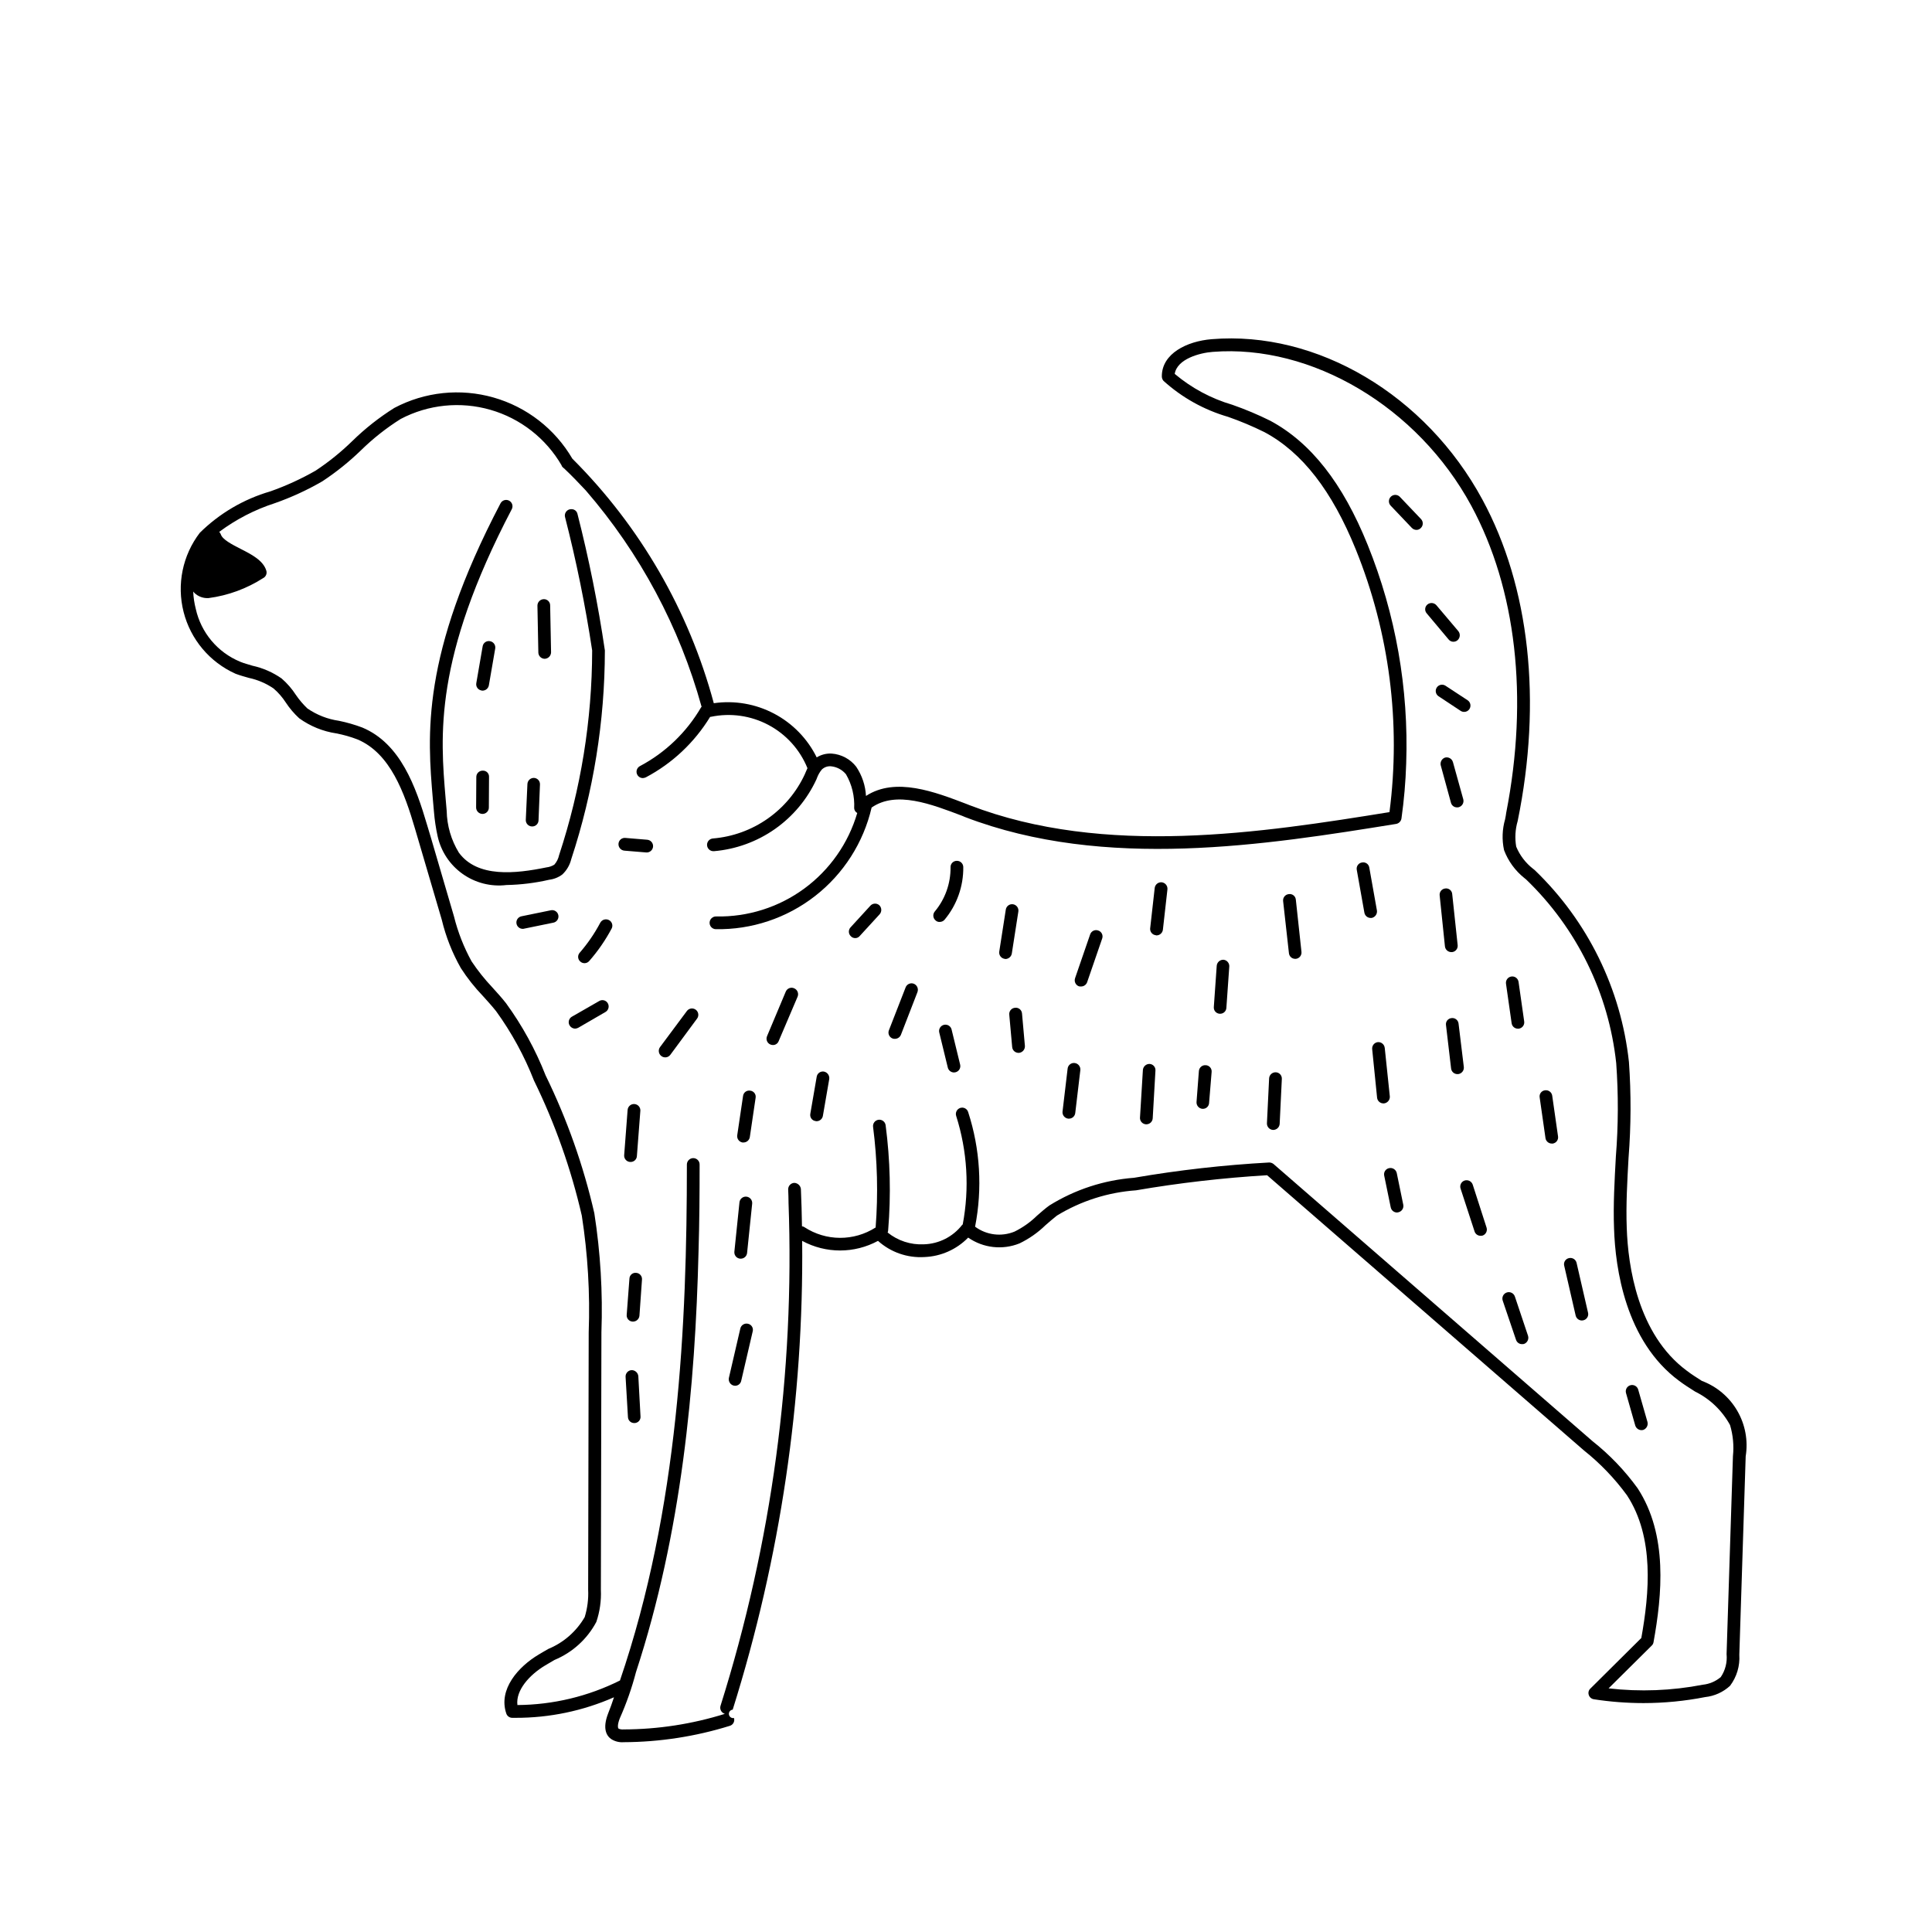 <?xml version="1.0" encoding="UTF-8"?>
<!-- Uploaded to: ICON Repo, www.svgrepo.com, Generator: ICON Repo Mixer Tools -->
<svg fill="#000000" width="800px" height="800px" version="1.1" viewBox="144 144 512 512" xmlns="http://www.w3.org/2000/svg">
 <g>
  <path d="m595.01 509.95c-1.348-0.867-2.746-1.734-4-2.699-13.059-9.688-15.566-27.852-15.902-37.777-0.242-6.215 0.145-12.625 0.48-18.746h0.004c0.656-8.418 0.691-16.875 0.094-25.297-2.094-19.352-10.93-37.348-24.961-50.84l-0.48-0.387v0.004c-1.953-1.531-3.481-3.539-4.434-5.832-0.391-2.266-0.258-4.59 0.387-6.793 6.504-31.805 3.18-62.066-9.348-85.195-14.984-27.707-43.801-44.812-71.75-42.5-6.555 0.531-13.203 3.805-13.203 9.828-0.004 0.441 0.148 0.867 0.434 1.207 4.902 4.438 10.754 7.699 17.105 9.539 3.293 1.148 6.512 2.5 9.637 4.047 10.023 5.348 17.926 15.566 24.238 31.129 8.906 22.043 11.977 46.008 8.914 69.582-33.73 5.445-75.461 11.949-111.26-1.832l-0.723-0.289c-8.434-3.227-18.891-7.277-26.742-2.168h-0.004c-0.148-2.773-1.047-5.453-2.602-7.758-1.578-2.027-3.941-3.289-6.504-3.469-1.391-0.074-2.769 0.281-3.953 1.012-2.449-4.965-6.406-9.027-11.305-11.605-4.898-2.582-10.488-3.543-15.969-2.754-6.59-24.52-19.52-46.871-37.488-64.812-4.609-7.891-12.094-13.699-20.887-16.203-8.789-2.504-18.207-1.516-26.289 2.762-4.012 2.516-7.746 5.457-11.129 8.77-2.992 2.918-6.25 5.551-9.734 7.856-3.828 2.188-7.844 4.023-12 5.492-7.047 2.047-13.477 5.824-18.695 10.984-4.559 5.969-6.137 13.691-4.285 20.969 1.848 7.277 6.926 13.312 13.777 16.379 1.156 0.434 2.359 0.77 3.566 1.109v-0.004c2.328 0.504 4.539 1.453 6.504 2.797 1.25 1.078 2.336 2.328 3.231 3.711 1.012 1.539 2.207 2.945 3.566 4.191 2.91 2.098 6.281 3.469 9.828 4 1.906 0.363 3.777 0.895 5.59 1.59 8.723 3.664 12.48 14.168 15.277 23.707l7.082 24.094c1.078 4.488 2.781 8.805 5.059 12.816 1.703 2.641 3.656 5.109 5.832 7.375 1.203 1.348 2.41 2.648 3.516 4.047 4.106 5.672 7.473 11.84 10.023 18.359 5.578 11.41 9.828 23.426 12.676 35.801 1.594 10.23 2.207 20.59 1.828 30.938l-0.145 68.184c0.121 2.461-0.191 4.922-0.914 7.277-2.199 3.793-5.586 6.758-9.637 8.434-0.867 0.48-1.734 1.012-2.555 1.492-5.348 3.18-10.793 9.203-8.578 15.66 0.238 0.672 0.879 1.117 1.59 1.109h0.867c8.977 0.02 17.855-1.836 26.07-5.445-0.48 1.492-1.012 2.938-1.59 4.387-1.492 3.953-0.387 5.832 0.867 6.699v-0.004c0.973 0.621 2.125 0.91 3.277 0.82 9.543-0.039 19.027-1.504 28.141-4.336 0.422-0.125 0.781-0.414 0.988-0.805s0.25-0.848 0.121-1.27c-0.305 0.062-0.617 0-0.871-0.176-0.25-0.176-0.422-0.449-0.469-0.754-0.043-0.305 0.035-0.613 0.227-0.859 0.188-0.242 0.469-0.395 0.773-0.426 12.621-40.188 18.832-82.109 18.41-124.23 6.266 3.398 13.824 3.398 20.094 0 3.356 3.016 7.781 4.562 12.285 4.289 4.391-0.164 8.547-2.012 11.613-5.156 3.981 2.769 9.09 3.352 13.59 1.543 2.543-1.223 4.871-2.852 6.891-4.82 1.012-0.867 1.977-1.734 3.035-2.555 6.352-3.875 13.539-6.172 20.961-6.695 11.5-1.969 23.098-3.305 34.742-4l83.992 72.953c4.301 3.426 8.125 7.414 11.371 11.855 7.324 11.18 5.926 26.02 3.809 37.828l-13.492 13.395h-0.004c-0.465 0.426-0.633 1.086-0.434 1.688 0.191 0.613 0.715 1.062 1.352 1.156 4.352 0.672 8.75 1.008 13.152 1.012 5.484-0.004 10.957-0.535 16.336-1.59 2.465-0.262 4.781-1.309 6.602-2.988 1.781-2.363 2.652-5.289 2.457-8.242l1.688-52.57c0.676-4.16-0.113-8.43-2.231-12.074-2.117-3.644-5.434-6.445-9.383-7.922zm8.238 19.902-1.688 52.523 0.004-0.004c0.203 2.144-0.34 4.289-1.543 6.074-1.352 1.137-3.012 1.844-4.769 2.023-8.223 1.594-16.641 1.918-24.961 0.965l11.422-11.324h-0.004c0.254-0.23 0.422-0.535 0.484-0.867 2.266-12.527 3.856-28.477-4.191-40.812v-0.004c-3.406-4.707-7.441-8.926-12-12.527l-84.52-73.438c-0.332-0.254-0.738-0.391-1.156-0.387-12.004 0.66-23.957 2.012-35.805 4.051-7.949 0.605-15.633 3.117-22.406 7.324-1.156 0.82-2.215 1.781-3.277 2.699v-0.004c-1.75 1.723-3.769 3.156-5.973 4.242-3.473 1.426-7.441 0.934-10.457-1.301 1.977-10.109 1.348-20.559-1.832-30.359-0.125-0.434-0.422-0.797-0.824-1.004-0.398-0.211-0.867-0.246-1.297-0.102-0.871 0.297-1.344 1.242-1.059 2.117 2.953 9.297 3.551 19.184 1.734 28.77-0.047 0-0.098 0.047-0.145 0.098-2.445 3.152-6.176 5.043-10.168 5.152-3.473 0.172-6.887-0.941-9.59-3.129 0.102-0.195 0.148-0.41 0.145-0.629 0.766-9.266 0.539-18.586-0.672-27.805-0.121-0.918-0.961-1.562-1.879-1.445-0.922 0.121-1.566 0.961-1.449 1.879 1.141 8.855 1.367 17.801 0.676 26.695h-0.047c-2.812 1.793-6.078 2.734-9.41 2.719-3.332-0.016-6.59-0.992-9.383-2.812-0.195-0.152-0.43-0.234-0.676-0.242-0.047-3.277-0.145-6.602-0.289-9.926-0.121-0.879-0.848-1.543-1.734-1.59-0.926 0.035-1.652 0.809-1.637 1.734 0.047 1.156 0.098 2.312 0.098 3.469h-0.004c1.652 45.164-4.441 90.277-18.02 133.38-0.277 0.891 0.219 1.836 1.105 2.117h0.098c-8.703 2.723-17.77 4.121-26.887 4.144-0.445 0.043-0.891-0.023-1.301-0.191-0.289-0.191-0.336-1.156 0.289-2.746 1.758-3.957 3.195-8.051 4.289-12.238 12.094-36.91 15.707-75.703 16.578-111.41 0.242-7.902 0.289-15.613 0.289-23.129l-0.004-0.004c0.004-0.449-0.172-0.879-0.492-1.195-0.316-0.316-0.746-0.492-1.195-0.492-0.926 0.012-1.676 0.762-1.684 1.688 0 42.309-2.168 91.168-17.734 136.75-8.445 4.215-17.742 6.441-27.176 6.504-0.48-3.902 3.18-8 7.371-10.504l2.457-1.445c4.75-1.973 8.668-5.531 11.082-10.07 0.93-2.742 1.34-5.637 1.207-8.531l0.145-68.23c0.379-10.559-0.25-21.125-1.879-31.562-2.891-12.629-7.223-24.887-12.914-36.527-2.66-6.777-6.176-13.191-10.457-19.082-1.156-1.492-2.41-2.844-3.664-4.238-2.019-2.137-3.859-4.445-5.492-6.891-2.07-3.762-3.644-7.781-4.676-11.949l-6.07-20.723-1.012-3.371c-3.035-10.312-7.082-21.684-17.203-25.926-2.004-0.754-4.066-1.352-6.168-1.781-3.012-0.43-5.879-1.551-8.383-3.277-1.133-1.082-2.152-2.277-3.035-3.566-1.055-1.637-2.336-3.113-3.809-4.387-2.324-1.617-4.941-2.766-7.711-3.371-1.109-0.336-2.215-0.625-3.277-1.059l0.004-0.004c-5.977-2.473-10.363-7.707-11.758-14.02-0.387-1.5-0.613-3.035-0.676-4.578 0.145 0.145 0.242 0.289 0.336 0.387 1.008 0.957 2.371 1.449 3.758 1.348 5.152-0.684 10.086-2.496 14.457-5.301 0.719-0.371 1.062-1.207 0.82-1.977-0.82-2.699-3.902-4.289-6.844-5.781-2.266-1.156-4.769-2.457-5.203-3.809-0.086-0.258-0.234-0.488-0.434-0.672 4.465-3.328 9.445-5.902 14.746-7.613 4.363-1.531 8.574-3.469 12.574-5.785 3.652-2.406 7.074-5.148 10.215-8.191 3.211-3.148 6.746-5.945 10.555-8.336 7.32-3.848 15.844-4.715 23.793-2.426 7.945 2.289 14.699 7.562 18.852 14.715-0.004 0.051 0.012 0.105 0.051 0.145 0.051 0.156 0.152 0.293 0.289 0.383l0.047 0.047v0.004c0.082 0.094 0.18 0.176 0.289 0.238 1.977 1.879 3.856 3.809 5.734 5.832 14.359 16.598 24.844 36.188 30.695 57.344l-0.145 0.145c-3.84 6.598-9.449 11.988-16.191 15.562-0.688 0.359-1.043 1.141-0.863 1.895 0.184 0.754 0.859 1.285 1.633 1.285 0.27-0.016 0.527-0.082 0.773-0.191 7.027-3.711 12.922-9.258 17.059-16.047 0.047 0.047 0.145 0 0.191 0 5.18-1.09 10.582-0.328 15.258 2.156 4.676 2.481 8.332 6.527 10.328 11.434v0.047c-0.242 0.48-0.434 1.012-0.676 1.543h0.004c-2.188 4.742-5.594 8.816-9.867 11.812-4.273 2.996-9.266 4.809-14.469 5.246-0.914 0.051-1.617 0.82-1.594 1.734 0.027 0.914 0.777 1.641 1.691 1.637h0.145c5.809-0.496 11.387-2.523 16.16-5.875 4.773-3.352 8.574-7.906 11.016-13.207l0.145-0.387v0.004c0.297-0.785 0.723-1.52 1.254-2.168 0.641-0.621 1.52-0.938 2.41-0.867 1.562 0.145 3 0.906 4 2.117 1.582 2.731 2.332 5.863 2.168 9.012 0.043 0.531 0.352 1 0.816 1.254-2.356 8.031-7.289 15.066-14.035 20.023-6.75 4.953-14.938 7.551-23.309 7.394-0.93-0.055-1.73 0.66-1.781 1.59-0.055 0.93 0.656 1.73 1.59 1.781 9.539 0.176 18.852-2.93 26.375-8.801 7.527-5.867 12.809-14.141 14.969-23.434 6.504-4.531 15.805-0.914 24.047 2.215l0.676 0.289c37.152 14.262 79.941 7.371 114.3 1.832h-0.004c0.723-0.137 1.285-0.715 1.395-1.445 0.684-4.84 1.102-9.715 1.254-14.602 0.688-19.809-2.793-39.539-10.215-57.918-6.602-16.336-15.035-27.082-25.781-32.863v-0.004c-3.266-1.621-6.629-3.035-10.07-4.238-5.606-1.637-10.809-4.43-15.277-8.191 0.625-4 6.746-5.59 10.07-5.832 26.215-2.07 54.355 14.602 68.52 40.766 11.902 22.023 15.227 50.789 9.254 81.387-0.047 0.578-0.191 1.109-0.289 1.688h0.004c-0.777 2.664-0.875 5.481-0.289 8.191 1.09 2.891 2.938 5.438 5.348 7.375l0.48 0.387v-0.004c13.445 12.926 21.91 30.176 23.902 48.719 0.594 8.246 0.562 16.527-0.098 24.77-0.336 6.215-0.723 12.672-0.48 19.035 0.336 10.555 3.035 29.875 17.25 40.379 1.348 1.012 2.797 1.926 4.242 2.844l-0.004-0.004c3.926 1.93 7.16 5.027 9.254 8.867 0.793 2.652 1.055 5.438 0.773 8.191z"/>
  <path d="m578.14 512.26c-0.254-0.891-1.184-1.41-2.074-1.156-0.891 0.25-1.41 1.18-1.156 2.07l2.457 8.625c0.281 0.867 1.188 1.375 2.074 1.156 0.883-0.289 1.387-1.219 1.156-2.121z"/>
  <path d="m561.81 478.67c-0.102-0.438-0.371-0.812-0.75-1.051-0.383-0.234-0.84-0.309-1.273-0.203-0.441 0.09-0.824 0.359-1.062 0.742-0.238 0.383-0.305 0.848-0.191 1.281l3.035 13.203c0.184 0.758 0.859 1.297 1.637 1.301 0.145 0 0.289-0.047 0.387-0.047 0.438-0.098 0.816-0.367 1.055-0.75 0.234-0.379 0.309-0.84 0.199-1.273z"/>
  <path d="m553.47 432.94c-0.449 0.043-0.859 0.27-1.133 0.625-0.273 0.355-0.387 0.812-0.312 1.254l1.543 10.793h-0.004c0.129 0.832 0.844 1.449 1.688 1.445h0.242c0.441-0.062 0.84-0.305 1.105-0.668 0.262-0.363 0.367-0.816 0.293-1.258l-1.543-10.793c-0.145-0.898-0.977-1.52-1.879-1.398z"/>
  <path d="m545.47 487.63c-0.137-0.434-0.438-0.797-0.844-1.008s-0.879-0.246-1.309-0.105c-0.434 0.145-0.793 0.453-0.996 0.863-0.199 0.406-0.23 0.879-0.082 1.312l3.516 10.359h0.004c0.215 0.691 0.863 1.164 1.59 1.156 0.18 0.008 0.355-0.008 0.531-0.051 0.875-0.32 1.344-1.277 1.059-2.168z"/>
  <path d="m546.24 416.61h0.242c0.449-0.059 0.855-0.297 1.129-0.66 0.27-0.363 0.387-0.82 0.316-1.266l-1.492-10.457c-0.059-0.445-0.297-0.848-0.652-1.121-0.359-0.27-0.812-0.387-1.254-0.32-0.445 0.062-0.848 0.305-1.113 0.664-0.266 0.363-0.375 0.816-0.309 1.258l1.492 10.457h0.004c0.105 0.824 0.809 1.441 1.637 1.445z"/>
  <path d="m534.29 457.95c-0.293-0.879-1.23-1.371-2.121-1.105-0.43 0.129-0.789 0.426-0.996 0.828-0.211 0.398-0.25 0.863-0.113 1.289l3.711 11.371v0.004c0.219 0.691 0.863 1.164 1.59 1.156 0.18 0.008 0.359-0.012 0.531-0.051 0.871-0.297 1.344-1.242 1.059-2.121z"/>
  <path d="m531.98 332.66c0.586 0.02 1.133-0.273 1.445-0.77 0.488-0.777 0.277-1.801-0.48-2.312l-5.879-3.856c-0.773-0.504-1.805-0.285-2.309 0.484-0.504 0.77-0.293 1.801 0.477 2.309l5.832 3.856c0.27 0.184 0.586 0.281 0.914 0.289z"/>
  <path d="m531.93 426.77-1.398-11.516c-0.051-0.445-0.281-0.848-0.633-1.121-0.355-0.273-0.805-0.391-1.246-0.324-0.449 0.043-0.855 0.27-1.133 0.625-0.273 0.355-0.387 0.809-0.312 1.254l1.348 11.469c0.094 0.855 0.824 1.504 1.688 1.492h0.191c0.926-0.117 1.59-0.949 1.496-1.879z"/>
  <path d="m526.97 344.76c-0.711 0.234-1.195 0.895-1.203 1.641-0.008 0.145 0.008 0.293 0.047 0.434l2.699 9.879c0.184 0.746 0.867 1.27 1.637 1.25 0.148 0.008 0.293-0.008 0.434-0.047 0.367-0.105 0.688-0.324 0.918-0.625 0.309-0.414 0.414-0.945 0.289-1.445l-2.746-9.879h-0.004c-0.25-0.898-1.168-1.43-2.07-1.207z"/>
  <path d="m529.18 314.07c0.391-0.004 0.762-0.141 1.062-0.387 0.715-0.609 0.82-1.672 0.242-2.41l-5.832-6.891c-0.609-0.684-1.648-0.766-2.363-0.191-0.344 0.281-0.562 0.691-0.598 1.137-0.039 0.449 0.109 0.891 0.406 1.223l5.781 6.891c0.312 0.402 0.793 0.633 1.301 0.629z"/>
  <path d="m528.61 396.32h0.195c0.918-0.094 1.586-0.914 1.492-1.832l-1.445-13.539c-0.027-0.449-0.242-0.863-0.59-1.148-0.348-0.285-0.797-0.41-1.242-0.348-0.449 0.043-0.867 0.266-1.148 0.621s-0.406 0.809-0.344 1.258l1.398 13.492c0.105 0.852 0.828 1.488 1.684 1.496z"/>
  <path d="m514.97 275.66c-0.641-0.66-1.691-0.68-2.363-0.051-0.668 0.633-0.711 1.684-0.094 2.363l5.637 5.926h0.004c0.312 0.332 0.746 0.52 1.203 0.531 0.434 0.008 0.855-0.168 1.156-0.48 0.676-0.629 0.719-1.684 0.098-2.363z"/>
  <path d="m512.13 453.57c-0.438 0.086-0.82 0.344-1.066 0.715s-0.328 0.824-0.238 1.258l1.734 8.434h0.004c0.16 0.777 0.844 1.34 1.637 1.352 0.145 0 0.242-0.047 0.336-0.047v-0.004c0.914-0.184 1.512-1.059 1.352-1.973l-1.734-8.434c-0.203-0.918-1.109-1.5-2.023-1.301z"/>
  <path d="m512.32 434.58-1.348-12.867-0.004 0.004c-0.086-0.926-0.902-1.613-1.828-1.543-0.449 0.051-0.859 0.277-1.141 0.629-0.277 0.352-0.406 0.805-0.355 1.25l1.301 12.867c0.094 0.855 0.824 1.504 1.688 1.492h0.145c0.918-0.105 1.594-0.91 1.543-1.832z"/>
  <path d="m508.9 385.29-2.023-11.371c-0.066-0.441-0.309-0.836-0.672-1.09-0.367-0.258-0.82-0.352-1.258-0.262-0.441 0.062-0.844 0.305-1.105 0.668-0.266 0.363-0.367 0.816-0.289 1.262l2.023 11.371c0.141 0.797 0.828 1.383 1.637 1.398h0.289c0.918-0.188 1.531-1.051 1.398-1.977z"/>
  <path d="m485.53 380.95c-0.918 0.094-1.586 0.914-1.492 1.828l1.543 13.828v0.004c0.086 0.84 0.789 1.484 1.637 1.492h0.191c0.918-0.094 1.586-0.914 1.496-1.832l-1.492-13.828h-0.004c-0.027-0.457-0.25-0.879-0.609-1.164-0.355-0.281-0.816-0.402-1.27-0.328z"/>
  <path d="m482.11 428.17c-0.926-0.043-1.719 0.664-1.781 1.59l-0.578 11.902c-0.043 0.926 0.664 1.719 1.59 1.781h0.098c0.887-0.016 1.617-0.703 1.684-1.59l0.578-11.949c0.039-0.918-0.672-1.695-1.59-1.734z"/>
  <path d="m468.23 398.34c-0.922-0.023-1.703 0.672-1.785 1.59l-0.77 10.938c-0.039 0.441 0.102 0.883 0.391 1.219 0.293 0.336 0.707 0.539 1.152 0.566h0.145c0.867 0 1.586-0.676 1.637-1.543l0.77-10.938c0.07-0.93-0.613-1.742-1.539-1.832z"/>
  <path d="m463.55 426.29c-0.449-0.043-0.895 0.094-1.238 0.387-0.344 0.289-0.559 0.703-0.594 1.152l-0.625 8.191v0.004c-0.07 0.926 0.613 1.738 1.543 1.828h0.145c0.867 0.004 1.586-0.672 1.637-1.539l0.676-8.238v-0.004c0.039-0.441-0.102-0.883-0.395-1.219-0.289-0.336-0.703-0.539-1.148-0.562z"/>
  <path d="m451.89 377.82c-0.93-0.094-1.762 0.566-1.879 1.492l-1.203 10.699h-0.004c-0.09 0.918 0.578 1.734 1.496 1.832 0.055 0.035 0.125 0.055 0.191 0.047 0.855-0.008 1.578-0.645 1.688-1.496l1.203-10.695c0.094-0.93-0.566-1.762-1.492-1.879z"/>
  <path d="m448.66 425.95c-0.918-0.023-1.699 0.676-1.781 1.59l-0.77 12.625h-0.004c-0.027 0.449 0.125 0.891 0.426 1.227 0.297 0.332 0.719 0.535 1.168 0.559h0.098-0.004c0.895 0 1.637-0.699 1.688-1.59l0.723-12.625c0.039-0.445-0.102-0.883-0.395-1.219-0.289-0.336-0.703-0.539-1.148-0.566z"/>
  <path d="m435.03 390.59c-0.863-0.305-1.812 0.148-2.121 1.012l-4 11.613h0.004c-0.316 0.879 0.133 1.848 1.012 2.168 0.188 0.039 0.383 0.055 0.578 0.047 0.707-0.004 1.34-0.445 1.59-1.109l4-11.613v0.004c0.145-0.422 0.117-0.887-0.082-1.285-0.199-0.398-0.555-0.703-0.98-0.836z"/>
  <path d="m428.81 425.71c-0.449-0.059-0.902 0.07-1.254 0.352-0.355 0.277-0.578 0.691-0.625 1.141l-1.348 11.371h-0.004c-0.094 0.93 0.57 1.762 1.496 1.879h0.191c0.863 0.012 1.594-0.633 1.688-1.492l1.348-11.371c0.094-0.93-0.566-1.762-1.492-1.879z"/>
  <path d="m413.01 411.07c-0.453 0.027-0.871 0.238-1.164 0.586-0.289 0.344-0.426 0.793-0.379 1.242l0.77 8.578c0.074 0.875 0.809 1.547 1.688 1.543h0.145c0.918-0.109 1.594-0.91 1.543-1.832l-0.77-8.625c-0.039-0.445-0.254-0.855-0.602-1.137-0.344-0.281-0.789-0.41-1.23-0.355z"/>
  <path d="m412.14 396.7 1.734-11.133v0.004c0.145-0.918-0.48-1.781-1.398-1.93-0.918-0.145-1.781 0.48-1.926 1.398l-1.734 11.133c-0.145 0.918 0.48 1.777 1.395 1.926 0.098 0 0.145 0.047 0.242 0.047v0.004c0.836-0.02 1.543-0.625 1.688-1.449z"/>
  <path d="m397.59 372.13h-0.047c-0.449 0.004-0.883 0.191-1.191 0.516-0.309 0.328-0.469 0.77-0.445 1.219 0.035 4.277-1.449 8.43-4.195 11.711-0.582 0.719-0.473 1.773 0.242 2.359 0.285 0.27 0.668 0.406 1.059 0.387 0.5 0.004 0.973-0.207 1.301-0.578 3.269-3.918 5.031-8.875 4.965-13.973-0.016-0.918-0.77-1.652-1.688-1.641z"/>
  <path d="m394.16 415.59c-0.902 0.215-1.465 1.121-1.25 2.023l2.266 9.301c0.18 0.758 0.855 1.297 1.637 1.301 0.129 0.004 0.262-0.012 0.387-0.047 0.434-0.102 0.812-0.371 1.047-0.75 0.234-0.383 0.309-0.84 0.203-1.273l-2.266-9.301h0.004c-0.215-0.906-1.121-1.465-2.027-1.254z"/>
  <path d="m386.17 404.7c-0.418-0.16-0.879-0.148-1.285 0.031s-0.727 0.516-0.883 0.934l-4.434 11.371c-0.164 0.418-0.152 0.879 0.031 1.285 0.18 0.406 0.516 0.727 0.93 0.883 0.203 0.078 0.414 0.109 0.629 0.098 0.695 0 1.324-0.418 1.59-1.059l4.387-11.324h-0.004c0.336-0.879-0.09-1.863-0.961-2.219z"/>
  <path d="m374.65 384.03-5.25 5.734c-0.625 0.68-0.582 1.734 0.098 2.363 0.301 0.312 0.719 0.488 1.156 0.48 0.469 0.004 0.91-0.211 1.203-0.578l5.254-5.734c0.621-0.699 0.578-1.766-0.098-2.41-0.691-0.609-1.75-0.543-2.363 0.145z"/>
  <path d="m362.36 427.98c-0.441-0.078-0.898 0.027-1.262 0.289-0.363 0.266-0.605 0.664-0.668 1.109l-1.688 9.781h0.004c-0.09 0.438 0.004 0.891 0.258 1.254 0.254 0.367 0.648 0.609 1.09 0.676 0.098 0 0.191 0.047 0.289 0.047 0.828 0.004 1.539-0.586 1.688-1.398l1.688-9.781c0.129-0.926-0.484-1.793-1.398-1.977z"/>
  <path d="m354.46 405.91c-0.41-0.188-0.875-0.199-1.293-0.035-0.418 0.16-0.75 0.488-0.926 0.902l-4.961 11.805c-0.18 0.41-0.191 0.871-0.027 1.289 0.164 0.414 0.484 0.75 0.895 0.926 0.215 0.09 0.441 0.141 0.672 0.145 0.691 0.016 1.309-0.41 1.543-1.059l5.012-11.758c0.355-0.863-0.055-1.855-0.914-2.215z"/>
  <path d="m342.85 433.04c-0.445-0.086-0.902 0.016-1.27 0.277-0.363 0.266-0.602 0.672-0.66 1.117l-1.543 10.41h0.004c-0.145 0.918 0.48 1.777 1.395 1.926h0.242c0.828 0.004 1.539-0.582 1.688-1.395l1.543-10.457c0.074-0.438-0.031-0.887-0.297-1.242-0.266-0.352-0.664-0.586-1.102-0.637z"/>
  <path d="m342.22 494.81c-0.434-0.105-0.891-0.031-1.27 0.207-0.383 0.234-0.652 0.609-0.754 1.047l-3.035 13.105c-0.18 0.902 0.367 1.785 1.254 2.023 0.145 0 0.289 0.047 0.387 0.047v0.004c0.801 0.008 1.492-0.562 1.637-1.352l3.035-13.059c0.117-0.434 0.047-0.898-0.191-1.281-0.238-0.383-0.621-0.648-1.062-0.742z"/>
  <path d="m340.15 477.56h0.145c0.863 0.012 1.594-0.637 1.688-1.492l1.348-13.059c0.055-0.453-0.078-0.906-0.363-1.262-0.285-0.352-0.699-0.578-1.152-0.621-0.449-0.047-0.902 0.09-1.25 0.383-0.352 0.289-0.57 0.707-0.605 1.16l-1.348 13.059v0.191h-0.004c0.016 0.863 0.684 1.574 1.543 1.641z"/>
  <path d="m326.03 411.93-7.133 9.586c-0.539 0.762-0.367 1.812 0.387 2.363 0.355 0.27 0.805 0.383 1.25 0.32 0.441-0.062 0.84-0.301 1.109-0.66l7.082-9.59v0.004c0.559-0.746 0.41-1.805-0.336-2.363s-1.801-0.406-2.359 0.34z"/>
  <path d="m315.52 366.54-5.781-0.48c-0.449-0.051-0.898 0.09-1.246 0.379-0.344 0.293-0.555 0.711-0.586 1.164-0.066 0.926 0.617 1.738 1.543 1.828l5.832 0.48h0.145v0.004c0.895-0.023 1.617-0.746 1.645-1.641 0.023-0.898-0.656-1.66-1.551-1.734z"/>
  <path d="m312.59 481.32c-0.445-0.055-0.895 0.082-1.234 0.375-0.34 0.293-0.539 0.719-0.551 1.168l-0.723 9.59c-0.039 0.441 0.105 0.883 0.395 1.219 0.289 0.336 0.707 0.539 1.148 0.562h0.145c0.871-0.012 1.598-0.672 1.688-1.543l0.676-9.59v0.004c0.039-0.445-0.105-0.883-0.395-1.219-0.289-0.336-0.707-0.543-1.148-0.566z"/>
  <path d="m311.38 507.1c-0.449 0.023-0.871 0.223-1.168 0.559-0.301 0.336-0.453 0.777-0.426 1.223l0.625 10.648h0.004c0.027 0.887 0.754 1.59 1.637 1.594h0.145c0.445-0.02 0.867-0.219 1.16-0.559 0.289-0.34 0.43-0.781 0.383-1.227l-0.578-10.648c-0.098-0.91-0.867-1.598-1.781-1.59z"/>
  <path d="m311 451.93h0.098c0.883 0.023 1.629-0.656 1.684-1.539l0.914-11.949 0.004-0.004c0.043-0.449-0.094-0.902-0.383-1.25s-0.707-0.566-1.16-0.605c-0.449-0.039-0.898 0.105-1.242 0.398-0.344 0.297-0.559 0.715-0.59 1.168l-0.914 12c-0.031 0.449 0.121 0.887 0.422 1.223 0.297 0.336 0.719 0.539 1.168 0.559z"/>
  <path d="m303.09 388.51c-1.508 2.852-3.332 5.519-5.445 7.953-0.305 0.328-0.461 0.766-0.434 1.211 0.027 0.445 0.234 0.859 0.578 1.148 0.328 0.305 0.766 0.457 1.211 0.43 0.445-0.027 0.859-0.234 1.148-0.574 2.301-2.621 4.289-5.5 5.93-8.578 0.211-0.387 0.258-0.848 0.133-1.27-0.129-0.426-0.418-0.785-0.809-0.992-0.828-0.441-1.855-0.145-2.312 0.672z"/>
  <path d="m302.8 409.28-7.227 4.144h-0.004c-0.391 0.219-0.68 0.59-0.797 1.023-0.121 0.438-0.059 0.902 0.172 1.289 0.301 0.52 0.848 0.848 1.445 0.867 0.305-0.012 0.602-0.094 0.867-0.242l7.227-4.191c0.797-0.48 1.055-1.512 0.578-2.312-0.219-0.379-0.586-0.652-1.012-0.762-0.422-0.105-0.875-0.043-1.25 0.184z"/>
  <path d="m304.3 316.38c-1.797-12.199-4.227-24.293-7.277-36.238-0.18-0.723-0.84-1.227-1.59-1.203-0.16-0.008-0.324 0.008-0.48 0.047-0.438 0.113-0.809 0.395-1.035 0.785-0.227 0.387-0.289 0.852-0.168 1.285 2.988 11.648 5.383 23.434 7.18 35.324-0.031 18.434-2.992 36.75-8.77 54.258-0.199 0.93-0.629 1.789-1.254 2.504-0.629 0.391-1.336 0.641-2.074 0.723-8.238 1.688-18.312 2.797-23.227-3.902-2.043-3.34-3.156-7.168-3.227-11.082l-0.289-3.324c-1.398-16.527-3.18-37.055 17.539-76.617 0.426-0.828 0.102-1.84-0.723-2.266-0.824-0.426-1.84-0.102-2.266 0.723-21.152 40.379-19.371 61.488-17.926 78.449l0.289 3.277v-0.004c0.176 2.172 0.496 4.332 0.965 6.457 0.883 4.047 3.246 7.621 6.625 10.016 3.375 2.398 7.527 3.449 11.637 2.949 3.816-0.074 7.609-0.543 11.324-1.398 1.262-0.152 2.457-0.637 3.473-1.398 1.16-1.094 1.98-2.496 2.359-4.047 5.879-17.852 8.887-36.523 8.914-55.316z"/>
  <path d="m289.94 385.24-7.758 1.59c-0.84 0.176-1.414 0.957-1.324 1.812 0.086 0.855 0.805 1.508 1.66 1.512 0.133 0.008 0.262-0.008 0.387-0.051l7.758-1.59c0.441-0.09 0.824-0.352 1.066-0.73 0.246-0.375 0.328-0.836 0.23-1.273-0.094-0.438-0.363-0.816-0.742-1.059-0.379-0.238-0.84-0.316-1.277-0.211z"/>
  <path d="m288.35 318.59c0.938-0.031 1.68-0.797 1.688-1.734l-0.242-12.383c0.012-0.453-0.164-0.887-0.48-1.207-0.32-0.316-0.754-0.492-1.207-0.48-0.941 0.016-1.695 0.793-1.684 1.734l0.242 12.383h-0.004c0.012 0.93 0.762 1.676 1.688 1.688z"/>
  <path d="m284.98 363.02h0.047c0.902 0.016 1.648-0.691 1.688-1.59l0.383-9.543c0.039-0.918-0.672-1.691-1.59-1.734-0.91-0.02-1.676 0.68-1.734 1.59l-0.434 9.539v0.004c-0.016 0.445 0.148 0.883 0.457 1.207 0.309 0.328 0.734 0.516 1.184 0.527z"/>
  <path d="m273.84 313.92c-0.434-0.086-0.887 0.012-1.25 0.266s-0.605 0.645-0.68 1.082l-1.688 9.781h0.004c-0.082 0.434 0.016 0.883 0.27 1.246s0.645 0.609 1.078 0.684c0.09 0.039 0.191 0.055 0.289 0.047 0.828 0.004 1.539-0.586 1.688-1.398l1.688-9.781c0.145-0.918-0.48-1.781-1.398-1.926z"/>
  <path d="m271.91 348.23c-0.445-0.004-0.875 0.172-1.195 0.488-0.316 0.316-0.492 0.75-0.488 1.195l-0.051 8.098c0.012 0.926 0.762 1.676 1.688 1.688 0.449 0 0.879-0.176 1.195-0.492 0.316-0.316 0.496-0.746 0.492-1.195l0.047-8.094v-0.004c0.027-0.453-0.141-0.898-0.461-1.223-0.324-0.32-0.77-0.488-1.227-0.461z"/>
 </g>
</svg>